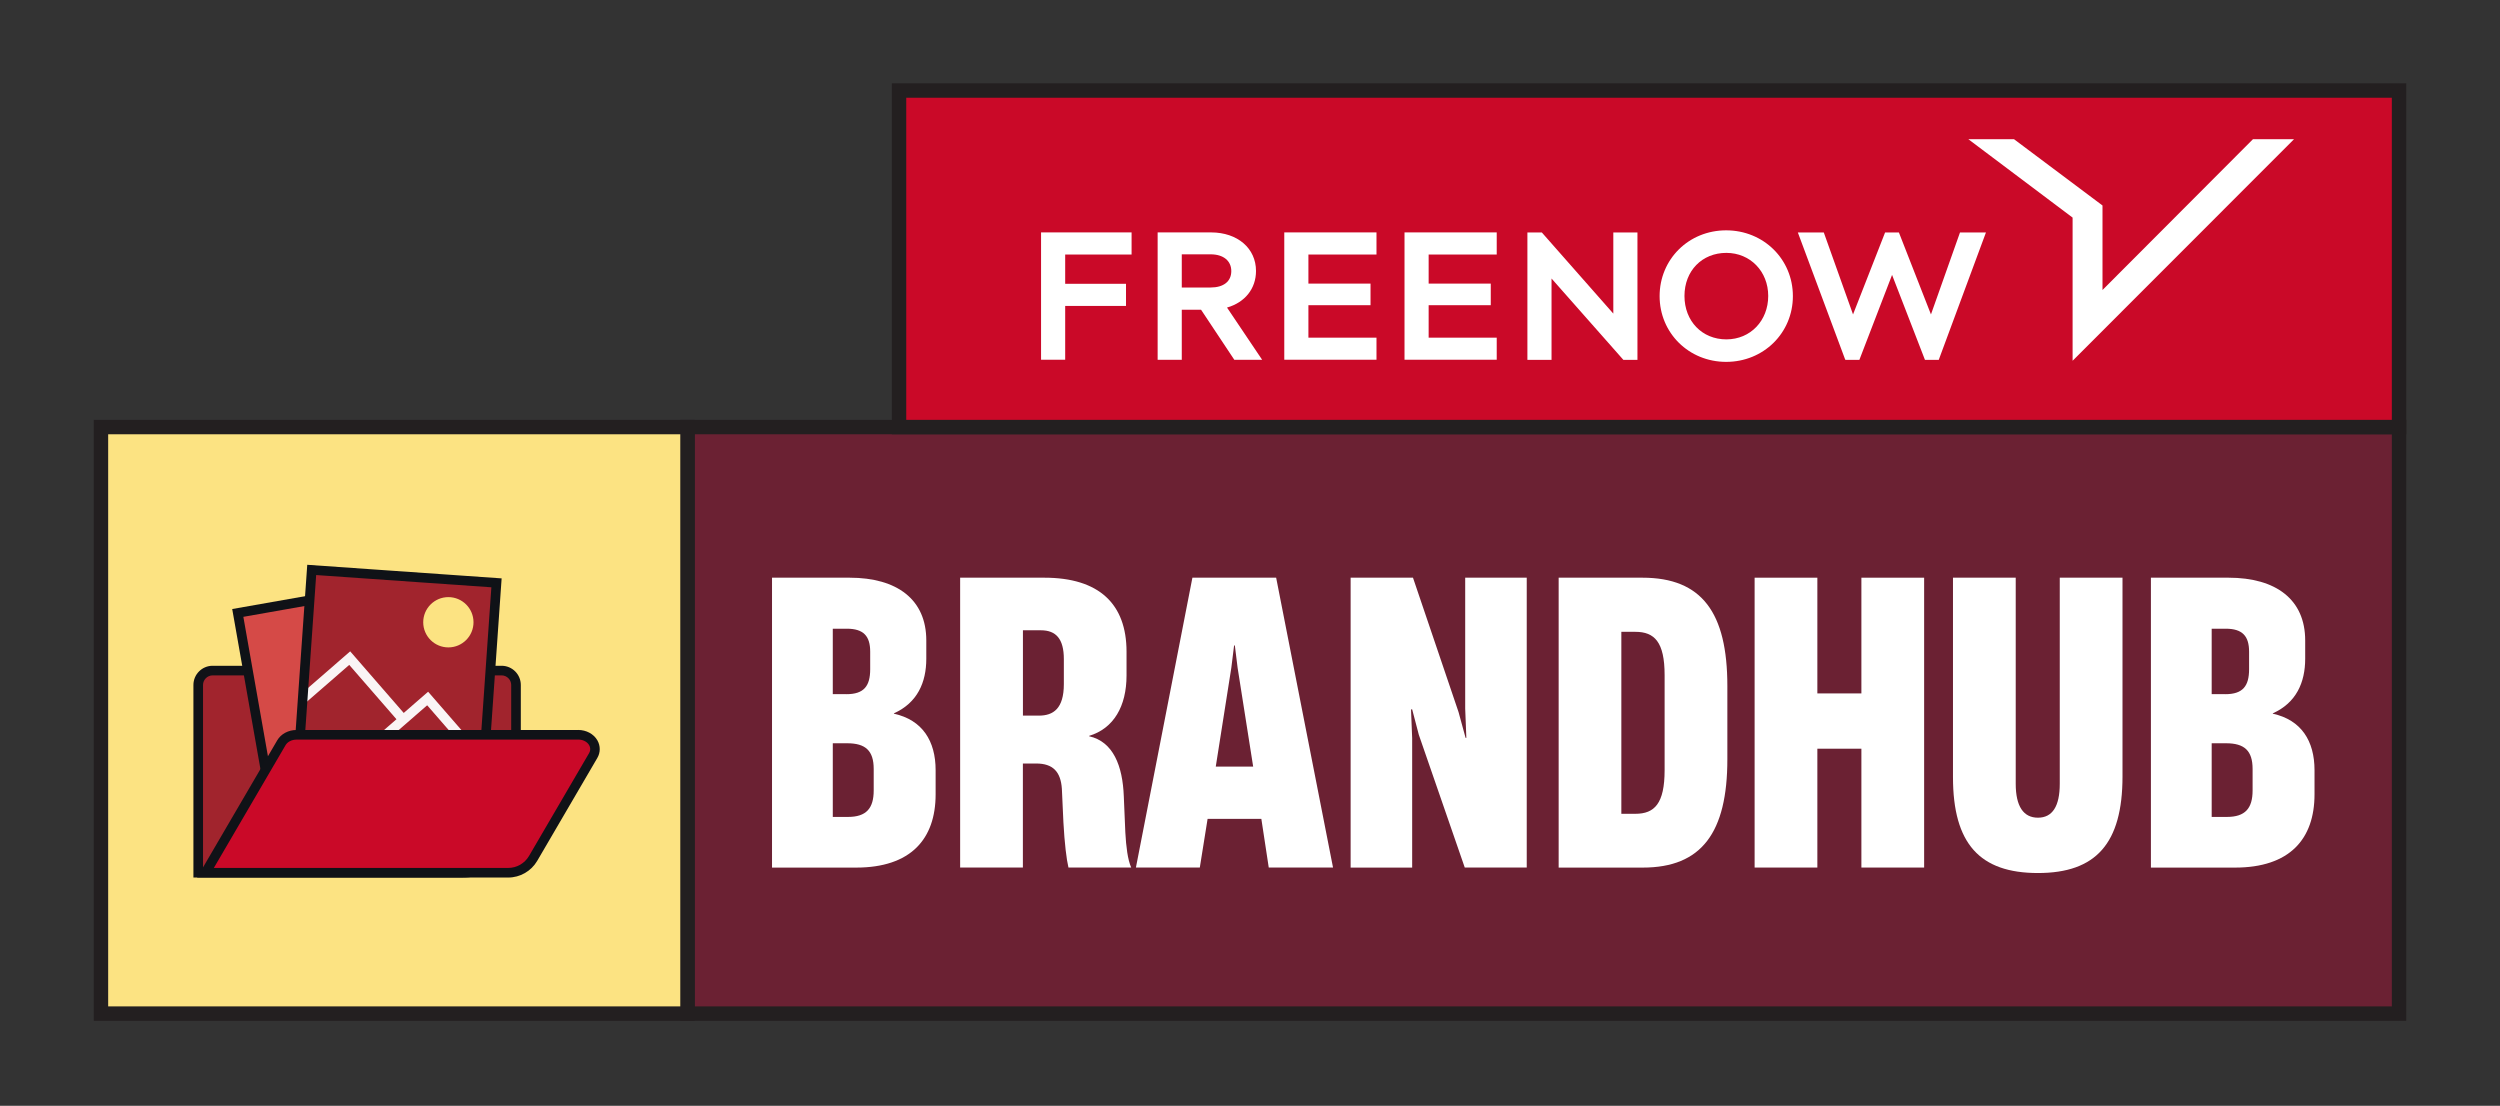 <svg xmlns="http://www.w3.org/2000/svg" xmlns:xlink="http://www.w3.org/1999/xlink" id="Layer_1" data-name="Layer 1" viewBox="0 0 520 230"><rect x="0" y="0" width="520" height="230" fill="#333333" stroke="none"/><defs><style>      .cls-1 {        fill: #fff;      }      .cls-2 {        fill: #101217;      }      .cls-3, .cls-4, .cls-5, .cls-6, .cls-7, .cls-8, .cls-9 {        stroke-miterlimit: 10;      }      .cls-3, .cls-10 {        fill: #fce382;      }      .cls-3, .cls-5, .cls-9 {        stroke: #231f20;        stroke-width: 3px;      }      .cls-4 {        stroke: #faf5f5;      }      .cls-4, .cls-11, .cls-6 {        fill: #a1242d;      }      .cls-4, .cls-6, .cls-7, .cls-8 {        stroke-width: 2px;      }      .cls-12, .cls-5 {        fill: #ca0928;      }      .cls-6, .cls-7, .cls-8 {        stroke: #0f1217;      }      .cls-13 {        clip-path: url(#clippath);      }      .cls-13, .cls-8 {        fill: none;      }      .cls-7 {        fill: #d54a47;      }      .cls-9 {        fill: #6b2133;      }    </style><clipPath id="clippath"><rect class="cls-6" x="63.45" y="119.84" width="38.53" height="38.53" transform="translate(9.9 -5.43) rotate(4)"></rect></clipPath></defs><rect class="cls-9" x="143" y="88.83" width="356" height="122"></rect><rect class="cls-5" x="187" y="18.83" width="312" height="70"></rect><g><path class="cls-1" d="m267.13,74.84v-26.5h19.18v4.6h-14.16v6.05h12.92v4.49h-12.92v6.75h14.16v4.6h-19.18Zm-50.59,0v-26.5h18.83v4.6h-13.81v6.09h12.65v4.6h-12.65v11.2h-5.02Zm38.69-10.87c3.73-1.07,6.02-3.94,6.02-7.61,0-4.71-3.84-8.01-9.33-8.02h-11.13v26.5h5.02v-10.42h4.01l6.92,10.42h5.79l-7.31-10.87Zm-9.42-4.16v-6.91h6c2.65,0,4.3,1.34,4.3,3.49s-1.61,3.41-4.3,3.41h-6Zm46.33,15.03v-26.5h19.18v4.6h-14.16v6.05h12.92v4.49h-12.92v6.75h14.16v4.6h-19.18Z"></path><g><path class="cls-1" d="m359.04,75.27c7.78,0,13.88-6.01,13.88-13.68s-6.1-13.68-13.88-13.68-13.84,6.01-13.84,13.68,6.08,13.68,13.84,13.68m.04-22.67c4.97,0,8.71,3.85,8.71,8.96s-3.66,9.03-8.71,9.03-8.71-3.8-8.71-9.03,3.66-8.96,8.71-8.96m-41.38,22.25v-26.5h3l14.87,16.88v-16.88h5.02v26.5h-2.93l-14.94-16.92v16.92h-5.02Zm66.08-.11l-9.83-26.39h5.4l.11.31,5.97,16.74,6.67-17.05h2.87l.04.1,6.63,16.95,6.04-17.05h5.4l-9.82,26.5h-2.87l-6.84-17.67-6.8,17.67h-2.91l-.04-.11Z"></path><polygon class="cls-1" points="468.61 28.95 468.61 28.96 437.32 60.32 437.32 42.74 418.91 28.95 418.91 28.95 409.41 28.95 409.46 28.99 431.1 45.26 431.1 74.99 431.1 75.04 431.13 75.01 477.12 28.99 477.16 28.95 468.61 28.95"></polygon></g></g><rect class="cls-3" x="21" y="88.83" width="122" height="122"></rect><g><path class="cls-1" d="m160.58,120.16h16.13c9.89,0,15.96,4.54,15.96,13.05v3.81c0,4.94-1.86,9.16-6.73,11.35v.08c5.92,1.3,8.67,5.67,8.67,11.75v5.02c0,9.32-5.19,15.24-16.53,15.24h-17.5v-60.29Zm15.48,24.23c3.65,0,4.94-1.7,4.94-5.19v-3.65c0-3.24-1.38-4.78-4.86-4.78h-2.92v13.61h2.84Zm.32,25.53c3.81,0,5.35-1.78,5.35-5.51v-4.46c0-3.81-1.7-5.35-5.51-5.35h-3v15.32h3.16Z"></path><path class="cls-1" d="m199.72,120.16h17.5c11.35,0,17.1,5.43,17.1,15.4v4.94c0,6.4-2.67,11.02-7.78,12.56v.08c5.02,1.13,6.97,6.16,7.21,12.48l.32,7.54c.16,2.92.49,5.67,1.22,7.29h-13.05c-.41-1.7-.81-5.02-1.05-9.4l-.32-6.97c-.24-3.57-1.86-5.27-5.35-5.27h-2.76v21.64h-13.05v-60.29Zm16.37,28.69c3,0,5.19-1.46,5.19-6.56v-5.19c0-4.21-1.62-6-4.78-6h-3.73v17.75h3.32Z"></path><path class="cls-1" d="m248.02,120.16h17.42l11.83,60.29h-13.37l-1.54-10.13h-11.18l-1.62,10.13h-13.29l11.75-60.29Zm12.64,39.3l-3.24-20.58-.57-4.62h-.16l-.57,4.62-3.24,20.58h7.78Z"></path><path class="cls-1" d="m280.93,120.16h12.97l9.48,27.96,1.46,5.35h.16l-.24-6.08v-27.23h12.8v60.29h-12.89l-9.56-27.63-1.38-5.27h-.24l.24,6v26.91h-12.8v-60.29Z"></path><path class="cls-1" d="m324.2,120.16h17.42c12.4,0,17.67,7.29,17.67,22.53v15.24c0,15.24-5.35,22.53-17.59,22.53h-17.5v-60.29Zm15.96,49.11c3.97,0,6.08-2.11,6.08-9.08v-19.77c0-6.89-2.11-9-6.08-9h-2.92v37.85h2.92Z"></path><path class="cls-1" d="m387.17,155.73h-9.16v24.72h-13.05v-60.29h13.05v24.07h9.16v-24.07h13.05v60.29h-13.05v-24.72Z"></path><path class="cls-1" d="m406.22,161.65v-41.49h13.05v42.87c0,4.7,1.62,7.05,4.62,7.05s4.54-2.35,4.54-7.05v-42.87h13.05v41.33c0,13.94-5.51,20.1-17.59,20.1s-17.67-6.08-17.67-19.94Z"></path><path class="cls-1" d="m447.39,120.16h16.13c9.89,0,15.96,4.54,15.96,13.05v3.81c0,4.94-1.86,9.16-6.73,11.35v.08c5.92,1.3,8.67,5.67,8.67,11.75v5.02c0,9.32-5.19,15.24-16.53,15.24h-17.5v-60.29Zm15.48,24.23c3.65,0,4.94-1.7,4.94-5.19v-3.65c0-3.24-1.38-4.78-4.86-4.78h-2.92v13.61h2.84Zm.32,25.53c3.81,0,5.35-1.78,5.35-5.51v-4.46c0-3.81-1.7-5.35-5.51-5.35h-3v15.32h3.16Z"></path></g><g><g><path class="cls-11" d="m41.23,181.53v-39.04c0-1.65,1.35-3,3-3h60.1c1.65,0,3,1.35,3,3v28.04c0,6.07-4.93,11-11,11h-55.1Z"></path><path class="cls-2" d="m104.33,140.48c1.1,0,2,.9,2,2v28.04c0,5.52-4.48,10-10,10h-54.1v-38.04c0-1.1.9-2,2-2h60.1m0-2h-60.1c-2.21,0-4,1.79-4,4v40.04h56.1c6.62,0,12-5.38,12-12v-28.04c0-2.21-1.79-4-4-4h0Z"></path></g><rect class="cls-7" x="52.51" y="123.85" width="38.53" height="38.53" transform="translate(-23.76 14.64) rotate(-10)"></rect><g><rect class="cls-11" x="63.45" y="119.84" width="38.53" height="38.53" transform="translate(9.9 -5.43) rotate(4)"></rect><g class="cls-13"><circle class="cls-10" cx="93.26" cy="129.43" r="5.23"></circle><polygon class="cls-4" points="92.01 159.06 72.74 136.89 50.56 156.16 92.01 159.06"></polygon><polygon class="cls-4" points="101.5 159.73 88.95 145.29 74.51 157.84 101.5 159.73"></polygon></g><rect class="cls-8" x="63.45" y="119.84" width="38.53" height="38.53" transform="translate(9.9 -5.43) rotate(4)"></rect></g><g><path class="cls-12" d="m42.74,181.53l15.8-27.05c.59-1.02,1.79-1.65,3.13-1.65h58.58c1.35,0,2.56.64,3.15,1.67.48.84.48,1.81-.01,2.66l-12.5,21.4c-1.07,1.83-3.06,2.97-5.18,2.97h-62.97Z"></path><path class="cls-2" d="m120.26,153.83c1.83,0,3.04,1.5,2.27,2.82l-12.5,21.4c-.9,1.53-2.54,2.48-4.32,2.48h-61.23l14.92-25.54c.41-.7,1.3-1.15,2.27-1.15h58.58m0-2h-58.58c-1.69,0-3.23.82-4,2.14l-14.92,25.54-1.76,3.01h64.71c2.48,0,4.79-1.33,6.04-3.47l12.5-21.4c.67-1.14.67-2.51.02-3.66-.77-1.34-2.31-2.17-4.01-2.17h0Z"></path></g></g></svg>